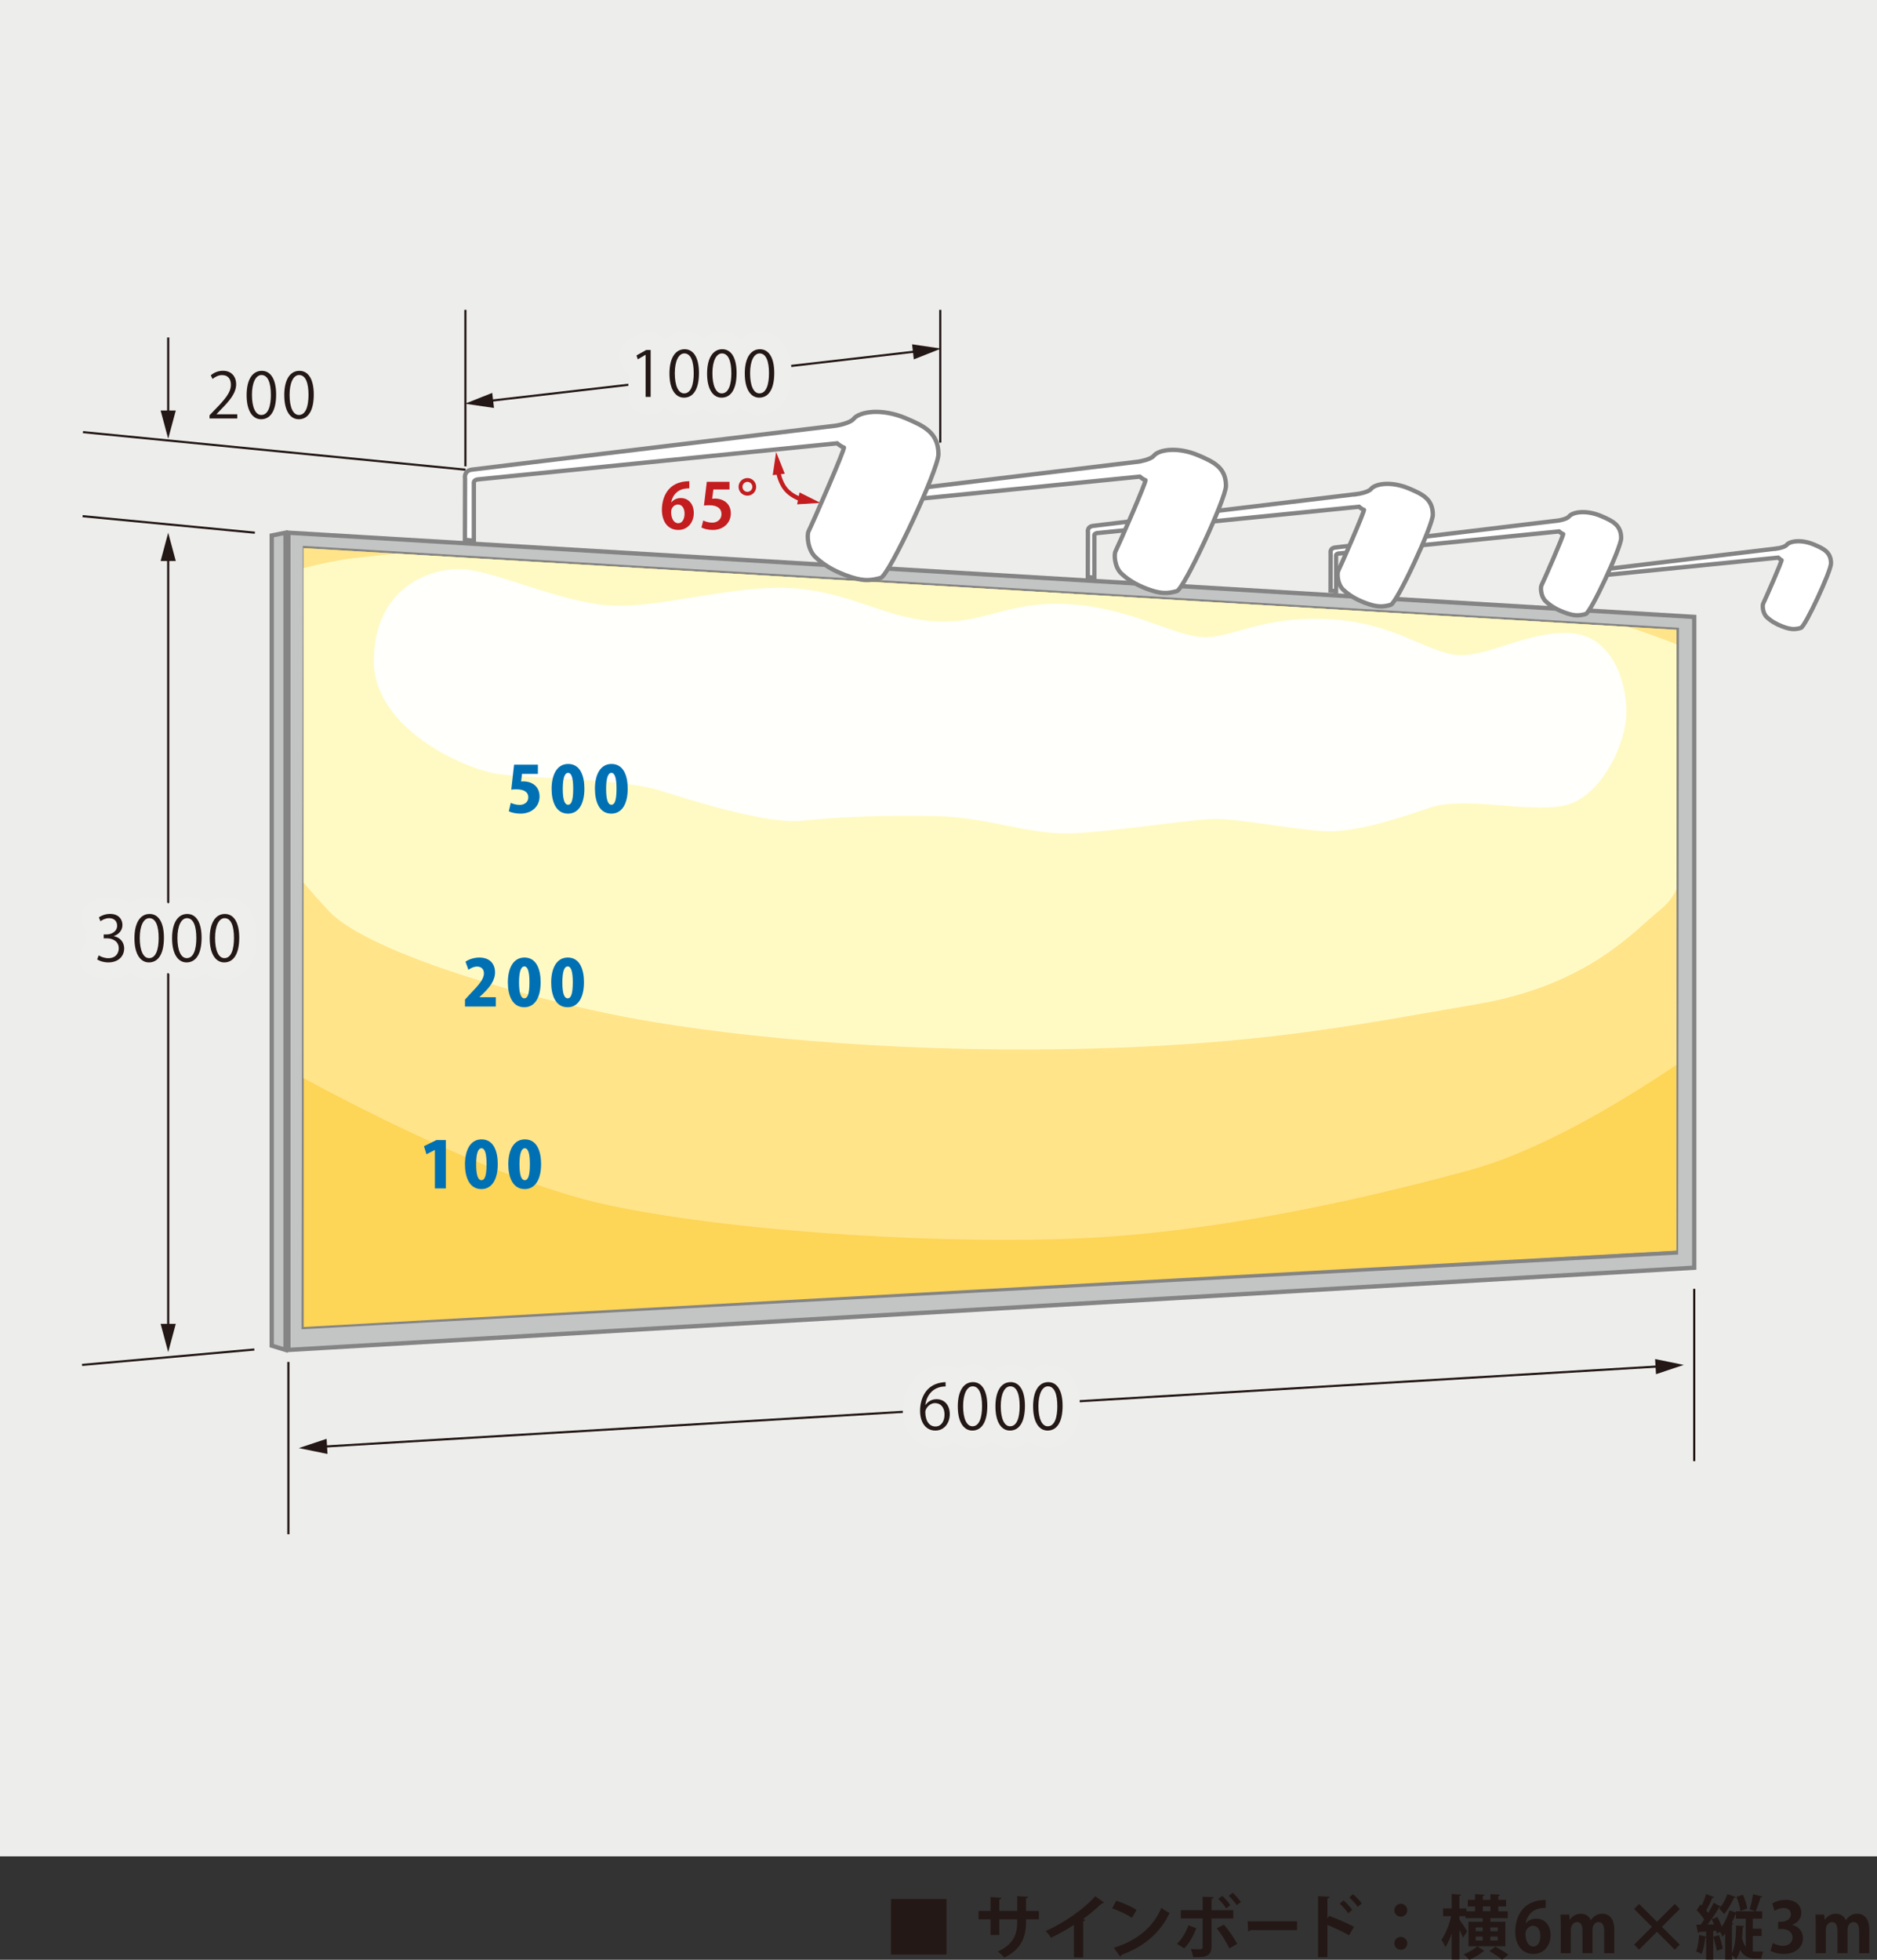 <?xml version="1.0" encoding="UTF-8"?>
<svg id="_レイヤー_2" data-name="レイヤー 2" xmlns="http://www.w3.org/2000/svg" width="217.272" height="226.805" xmlns:xlink="http://www.w3.org/1999/xlink" viewBox="0 0 217.272 226.805">
  <rect x="0" y="0" width="217.272" height="226.805" fill="#333333" stroke="none"/>
  <defs>
    <style>
      .cls-1 {
        clip-path: url(#clippath);
      }

      .cls-2, .cls-3, .cls-4, .cls-5, .cls-6 {
        fill: none;
      }

      .cls-2, .cls-7, .cls-8, .cls-9, .cls-10, .cls-11, .cls-12, .cls-13, .cls-14, .cls-15 {
        stroke-width: 0px;
      }

      .cls-16 {
        clip-path: url(#clippath-1);
      }

      .cls-17, .cls-18, .cls-4, .cls-5, .cls-6 {
        stroke-miterlimit: 10;
      }

      .cls-17, .cls-18, .cls-5 {
        stroke: #848484;
      }

      .cls-17, .cls-18, .cls-5, .cls-6 {
        stroke-width: .5px;
      }

      .cls-17, .cls-9 {
        fill: #fff;
      }

      .cls-18 {
        fill: #c3c4c4;
      }

      .cls-3 {
        stroke: #eeeeed;
        stroke-linecap: round;
        stroke-linejoin: round;
        stroke-width: 4px;
      }

      .cls-7 {
        fill: #231815;
      }

      .cls-8 {
        fill: #c31d1f;
      }

      .cls-10 {
        fill: #ffe48a;
      }

      .cls-11 {
        fill: #ededec;
      }

      .cls-12 {
        fill: #fffac4;
      }

      .cls-13 {
        fill: #fffffb;
      }

      .cls-14 {
        fill: #fdd557;
      }

      .cls-15 {
        fill: #0070b4;
      }

      .cls-4 {
        stroke: #231815;
        stroke-width: .25px;
      }

      .cls-6 {
        stroke: #c31d1f;
      }
    </style>
    <clipPath id="clippath">
      <polygon class="cls-2" points="194.003 144.951 35.152 153.575 35.302 63.438 194.101 72.891 194.003 144.951"/>
    </clipPath>
    <clipPath id="clippath-1">
      <polygon class="cls-2" points="194.058 144.729 35.152 153.575 35.152 63.438 194.058 72.887 194.058 144.729"/>
    </clipPath>
  </defs>
  <g id="_レイヤー_1-2" data-name="レイヤー 1">
    <g>
      <rect class="cls-11" y="0" width="217.272" height="214.839"/>
      <g>
        <g>
          <line class="cls-4" x1="29.5" y1="61.649" x2="9.562" y2="59.737"/>
          <line class="cls-4" x1="53.872" y1="54.358" x2="9.604" y2="50.011"/>
          <line class="cls-4" x1="29.44" y1="156.18" x2="9.5" y2="157.963"/>
          <g>
            <line class="cls-4" x1="19.47" y1="64.327" x2="19.47" y2="153.806"/>
            <polygon class="cls-7" points="18.593 64.926 19.47 61.649 20.348 64.926 18.593 64.926"/>
            <polygon class="cls-7" points="18.593 153.21 19.47 156.483 20.348 153.21 18.593 153.21"/>
          </g>
          <g>
            <line class="cls-4" x1="19.47" y1="39.055" x2="19.47" y2="48.107"/>
            <polygon class="cls-7" points="18.593 47.508 19.47 50.782 20.348 47.508 18.593 47.508"/>
          </g>
          <g>
            <g>
              <path class="cls-7" d="m13.19,108.354c.637.11,1.182.625,1.182,1.409,0,.862-.623,1.616-1.844,1.616-.542,0-1.036-.175-1.281-.348l.179-.465c.195.131.632.327,1.111.327.913,0,1.21-.639,1.21-1.138,0-.798-.675-1.162-1.386-1.162h-.356v-.449h.356c.521,0,1.197-.327,1.197-1.007,0-.474-.284-.878-.937-.878-.399,0-.774.195-.991.356l-.182-.442c.26-.204.767-.407,1.291-.407.991,0,1.434.632,1.434,1.283,0,.56-.356,1.059-.985,1.284v.021h.001Z"/>
              <path class="cls-7" d="m15.562,108.594c0-1.9.738-2.82,1.754-2.82,1.03,0,1.659.972,1.659,2.749,0,1.884-.659,2.857-1.739,2.857-.987,0-1.674-.973-1.674-2.785h0Zm2.804-.042c0-1.359-.325-2.292-1.085-2.292-.647,0-1.103.864-1.103,2.292s.399,2.334,1.079,2.334c.806,0,1.11-1.043,1.11-2.334h-.001Z"/>
              <path class="cls-7" d="m19.919,108.594c0-1.9.739-2.82,1.754-2.82,1.03,0,1.662.972,1.662,2.749,0,1.884-.661,2.857-1.742,2.857-.984,0-1.674-.973-1.674-2.785h0Zm2.807-.042c0-1.359-.328-2.292-1.087-2.292-.647,0-1.102.864-1.102,2.292s.398,2.334,1.081,2.334c.805,0,1.11-1.043,1.11-2.334h-.001Z"/>
              <path class="cls-7" d="m24.276,108.594c0-1.9.739-2.82,1.754-2.82,1.031,0,1.662.972,1.662,2.749,0,1.884-.66,2.857-1.739,2.857-.985,0-1.676-.973-1.676-2.785h0Zm2.807-.042c0-1.359-.325-2.292-1.087-2.292-.644,0-1.102.864-1.102,2.292s.399,2.334,1.081,2.334c.805,0,1.109-1.043,1.109-2.334Z"/>
            </g>
            <g>
              <path class="cls-3" d="m13.19,108.354c.637.11,1.182.625,1.182,1.409,0,.862-.623,1.616-1.844,1.616-.542,0-1.036-.175-1.281-.348l.179-.465c.195.131.632.327,1.111.327.913,0,1.21-.639,1.21-1.138,0-.798-.675-1.162-1.386-1.162h-.356v-.449h.356c.521,0,1.197-.327,1.197-1.007,0-.474-.284-.878-.937-.878-.399,0-.774.195-.991.356l-.182-.442c.26-.204.767-.407,1.291-.407.991,0,1.434.632,1.434,1.283,0,.56-.356,1.059-.985,1.284v.021h.001Z"/>
              <path class="cls-3" d="m15.562,108.594c0-1.9.738-2.82,1.754-2.82,1.03,0,1.659.972,1.659,2.749,0,1.884-.659,2.857-1.739,2.857-.987,0-1.674-.973-1.674-2.785h0Zm2.804-.042c0-1.359-.325-2.292-1.085-2.292-.647,0-1.103.864-1.103,2.292s.399,2.334,1.079,2.334c.806,0,1.11-1.043,1.11-2.334h-.001Z"/>
              <path class="cls-3" d="m19.919,108.594c0-1.9.739-2.82,1.754-2.82,1.03,0,1.662.972,1.662,2.749,0,1.884-.661,2.857-1.742,2.857-.984,0-1.674-.973-1.674-2.785h0Zm2.807-.042c0-1.359-.328-2.292-1.087-2.292-.647,0-1.102.864-1.102,2.292s.398,2.334,1.081,2.334c.805,0,1.11-1.043,1.11-2.334h-.001Z"/>
              <path class="cls-3" d="m24.276,108.594c0-1.9.739-2.82,1.754-2.82,1.031,0,1.662.972,1.662,2.749,0,1.884-.66,2.857-1.739,2.857-.985,0-1.676-.973-1.676-2.785h0Zm2.807-.042c0-1.359-.325-2.292-1.087-2.292-.644,0-1.102.864-1.102,2.292s.399,2.334,1.081,2.334c.805,0,1.109-1.043,1.109-2.334Z"/>
            </g>
            <g>
              <path class="cls-7" d="m13.19,108.354c.637.11,1.182.625,1.182,1.409,0,.862-.623,1.616-1.844,1.616-.542,0-1.036-.175-1.281-.348l.179-.465c.195.131.632.327,1.111.327.913,0,1.21-.639,1.21-1.138,0-.798-.675-1.162-1.386-1.162h-.356v-.449h.356c.521,0,1.197-.327,1.197-1.007,0-.474-.284-.878-.937-.878-.399,0-.774.195-.991.356l-.182-.442c.26-.204.767-.407,1.291-.407.991,0,1.434.632,1.434,1.283,0,.56-.356,1.059-.985,1.284v.021h.001Z"/>
              <path class="cls-7" d="m15.562,108.594c0-1.9.738-2.82,1.754-2.82,1.03,0,1.659.972,1.659,2.749,0,1.884-.659,2.857-1.739,2.857-.987,0-1.674-.973-1.674-2.785h0Zm2.804-.042c0-1.359-.325-2.292-1.085-2.292-.647,0-1.103.864-1.103,2.292s.399,2.334,1.079,2.334c.806,0,1.11-1.043,1.11-2.334h-.001Z"/>
              <path class="cls-7" d="m19.919,108.594c0-1.9.739-2.82,1.754-2.82,1.03,0,1.662.972,1.662,2.749,0,1.884-.661,2.857-1.742,2.857-.984,0-1.674-.973-1.674-2.785h0Zm2.807-.042c0-1.359-.328-2.292-1.087-2.292-.647,0-1.102.864-1.102,2.292s.398,2.334,1.081,2.334c.805,0,1.11-1.043,1.11-2.334h-.001Z"/>
              <path class="cls-7" d="m24.276,108.594c0-1.9.739-2.82,1.754-2.82,1.031,0,1.662.972,1.662,2.749,0,1.884-.66,2.857-1.739,2.857-.985,0-1.676-.973-1.676-2.785h0Zm2.807-.042c0-1.359-.325-2.292-1.087-2.292-.644,0-1.102.864-1.102,2.292s.399,2.334,1.081,2.334c.805,0,1.109-1.043,1.109-2.334Z"/>
            </g>
          </g>
          <g>
            <path class="cls-7" d="m27.466,48.432h-3.212v-.368l.529-.558c1.291-1.307,1.944-2.095,1.944-2.979,0-.582-.254-1.118-1.038-1.118-.434,0-.826.24-1.086.45l-.202-.42c.333-.299.826-.53,1.406-.53,1.093,0,1.53.799,1.53,1.544,0,1.023-.718,1.893-1.844,3.023l-.427.45v.016h2.401v.491h-.001Z"/>
            <path class="cls-7" d="m28.547,45.735c0-1.899.739-2.819,1.754-2.819,1.028,0,1.662.968,1.662,2.748,0,1.885-.661,2.855-1.742,2.855-.984,0-1.674-.969-1.674-2.782h0Zm2.807-.044c0-1.355-.328-2.291-1.087-2.291-.647,0-1.102.864-1.102,2.291s.399,2.335,1.081,2.335c.805,0,1.11-1.043,1.11-2.335h-.001Z"/>
            <path class="cls-7" d="m32.904,45.735c0-1.899.738-2.819,1.754-2.819,1.032,0,1.662.968,1.662,2.748,0,1.885-.661,2.855-1.739,2.855-.987,0-1.675-.969-1.675-2.782h-.001Zm2.807-.044c0-1.355-.325-2.291-1.089-2.291-.644,0-1.102.864-1.102,2.291s.399,2.335,1.081,2.335c.805,0,1.11-1.043,1.11-2.335h0Z"/>
          </g>
          <line class="cls-4" x1="33.381" y1="157.619" x2="33.381" y2="177.558"/>
          <line class="cls-4" x1="196.116" y1="149.161" x2="196.116" y2="169.098"/>
          <g>
            <line class="cls-4" x1="37.261" y1="167.428" x2="192.236" y2="158.124"/>
            <polygon class="cls-7" points="37.91 168.268 34.59 167.588 37.807 166.515 37.91 168.268"/>
            <polygon class="cls-7" points="191.691 159.036 194.908 157.963 191.585 157.284 191.691 159.036"/>
          </g>
          <g>
            <g>
              <path class="cls-7" d="m107.136,162.593c.248-.363.69-.664,1.269-.664.921,0,1.537.688,1.537,1.731,0,.994-.609,1.9-1.67,1.9s-1.767-.88-1.767-2.286c0-1.455.682-2.979,2.442-3.267.204-.031.386-.052.507-.052l.008.499c-1.509,0-2.227,1.095-2.349,2.14h.021Zm2.197,1.11c0-.833-.449-1.32-1.102-1.32-.637,0-1.123.624-1.123,1.031.008.994.427,1.674,1.182,1.674.631,0,1.043-.566,1.043-1.384Z"/>
              <path class="cls-7" d="m110.869,162.775c0-1.901.742-2.821,1.757-2.821,1.028,0,1.659.973,1.659,2.749,0,1.883-.659,2.857-1.739,2.857-.987,0-1.676-.975-1.676-2.784h0Zm2.808-.043c0-1.359-.327-2.292-1.089-2.292-.644,0-1.102.864-1.102,2.292s.399,2.332,1.082,2.332c.805,0,1.11-1.043,1.11-2.332h-.001Z"/>
              <path class="cls-7" d="m115.226,162.775c0-1.901.74-2.821,1.755-2.821,1.03,0,1.66.973,1.66,2.749,0,1.883-.659,2.857-1.739,2.857-.986,0-1.675-.975-1.675-2.784h-.001Zm2.805-.043c0-1.359-.325-2.292-1.086-2.292-.647,0-1.101.864-1.101,2.292s.399,2.332,1.078,2.332c.805,0,1.11-1.043,1.11-2.332h-.001Z"/>
              <path class="cls-7" d="m119.585,162.775c0-1.901.738-2.821,1.753-2.821,1.03,0,1.662.973,1.662,2.749,0,1.883-.661,2.857-1.742,2.857-.984,0-1.672-.975-1.672-2.784h0Zm2.805-.043c0-1.359-.328-2.292-1.087-2.292-.647,0-1.102.864-1.102,2.292s.399,2.332,1.081,2.332c.805,0,1.11-1.043,1.11-2.332h-.001Z"/>
            </g>
            <g>
              <path class="cls-3" d="m107.136,162.593c.248-.363.69-.664,1.269-.664.921,0,1.537.688,1.537,1.731,0,.994-.609,1.9-1.67,1.9s-1.767-.88-1.767-2.286c0-1.455.682-2.979,2.442-3.267.204-.031.386-.052.507-.052l.008.499c-1.509,0-2.227,1.095-2.349,2.14h.021Zm2.197,1.11c0-.833-.449-1.32-1.102-1.32-.637,0-1.123.624-1.123,1.031.008.994.427,1.674,1.182,1.674.631,0,1.043-.566,1.043-1.384Z"/>
              <path class="cls-3" d="m110.869,162.775c0-1.901.742-2.821,1.757-2.821,1.028,0,1.659.973,1.659,2.749,0,1.883-.659,2.857-1.739,2.857-.987,0-1.676-.975-1.676-2.784h0Zm2.808-.043c0-1.359-.327-2.292-1.089-2.292-.644,0-1.102.864-1.102,2.292s.399,2.332,1.082,2.332c.805,0,1.11-1.043,1.11-2.332h-.001Z"/>
              <path class="cls-3" d="m115.226,162.775c0-1.901.74-2.821,1.755-2.821,1.03,0,1.66.973,1.66,2.749,0,1.883-.659,2.857-1.739,2.857-.986,0-1.675-.975-1.675-2.784h-.001Zm2.805-.043c0-1.359-.325-2.292-1.086-2.292-.647,0-1.101.864-1.101,2.292s.399,2.332,1.078,2.332c.805,0,1.11-1.043,1.11-2.332h-.001Z"/>
              <path class="cls-3" d="m119.585,162.775c0-1.901.738-2.821,1.753-2.821,1.03,0,1.662.973,1.662,2.749,0,1.883-.661,2.857-1.742,2.857-.984,0-1.672-.975-1.672-2.784h0Zm2.805-.043c0-1.359-.328-2.292-1.087-2.292-.647,0-1.102.864-1.102,2.292s.399,2.332,1.081,2.332c.805,0,1.11-1.043,1.11-2.332h-.001Z"/>
            </g>
            <g>
              <path class="cls-7" d="m107.136,162.593c.248-.363.69-.664,1.269-.664.921,0,1.537.688,1.537,1.731,0,.994-.609,1.9-1.67,1.9s-1.767-.88-1.767-2.286c0-1.455.682-2.979,2.442-3.267.204-.031.386-.052.507-.052l.008.499c-1.509,0-2.227,1.095-2.349,2.14h.021Zm2.197,1.11c0-.833-.449-1.32-1.102-1.32-.637,0-1.123.624-1.123,1.031.008.994.427,1.674,1.182,1.674.631,0,1.043-.566,1.043-1.384Z"/>
              <path class="cls-7" d="m110.869,162.775c0-1.901.742-2.821,1.757-2.821,1.028,0,1.659.973,1.659,2.749,0,1.883-.659,2.857-1.739,2.857-.987,0-1.676-.975-1.676-2.784h0Zm2.808-.043c0-1.359-.327-2.292-1.089-2.292-.644,0-1.102.864-1.102,2.292s.399,2.332,1.082,2.332c.805,0,1.11-1.043,1.11-2.332h-.001Z"/>
              <path class="cls-7" d="m115.226,162.775c0-1.901.74-2.821,1.755-2.821,1.03,0,1.66.973,1.66,2.749,0,1.883-.659,2.857-1.739,2.857-.986,0-1.675-.975-1.675-2.784h-.001Zm2.805-.043c0-1.359-.325-2.292-1.086-2.292-.647,0-1.101.864-1.101,2.292s.399,2.332,1.078,2.332c.805,0,1.11-1.043,1.11-2.332h-.001Z"/>
              <path class="cls-7" d="m119.585,162.775c0-1.901.738-2.821,1.753-2.821,1.03,0,1.662.973,1.662,2.749,0,1.883-.661,2.857-1.742,2.857-.984,0-1.672-.975-1.672-2.784h0Zm2.805-.043c0-1.359-.328-2.292-1.087-2.292-.647,0-1.102.864-1.102,2.292s.399,2.332,1.081,2.332c.805,0,1.11-1.043,1.11-2.332h-.001Z"/>
            </g>
          </g>
          <g>
            <path class="cls-6" d="m90.033,54.441c.163.821.465,1.705,1.015,2.296.503.541,1.172.882,1.813,1.097"/>
            <polygon class="cls-8" points="89.446 54.988 89.839 52.306 90.842 54.826 89.446 54.988"/>
            <polygon class="cls-8" points="92.269 58.365 94.975 58.2 92.549 56.99 92.269 58.365"/>
          </g>
          <g>
            <path class="cls-8" d="m77.72,58.126c.241-.292.616-.487,1.087-.487.848,0,1.502.645,1.502,1.742,0,1.036-.675,1.95-1.785,1.95-1.239,0-1.907-.994-1.907-2.335,0-1.253.566-3.306,3.176-3.306v.826c-.139,0-.291.013-.471.035-1.008.139-1.486.849-1.624,1.576h.021Zm1.522,1.304c0-.574-.273-1.043-.774-1.043-.321,0-.783.273-.783.892.015.71.304,1.275.833,1.275.473,0,.724-.507.724-1.123Z"/>
            <path class="cls-8" d="m84.443,55.76v.885h-1.865l-.143,1.074c.1-.013.189-.021.304-.021.956,0,1.856.536,1.856,1.718,0,1.051-.805,1.915-2.094,1.915-.545,0-1.038-.138-1.306-.283l.21-.813c.218.116.617.253,1.036.253.56,0,1.074-.356,1.074-.984,0-.66-.486-1.03-1.414-1.03-.248,0-.436.013-.616.035l.332-2.75h2.626Z"/>
            <path class="cls-8" d="m87.532,56.34c0,.568-.458,1.023-1.015,1.023-.566,0-1.024-.455-1.024-1.023,0-.557.458-1.015,1.024-1.015.572,0,1.015.473,1.015,1.015Zm-1.588,0c0,.319.253.581.573.581.312,0,.572-.261.572-.581,0-.311-.26-.573-.572-.573-.336,0-.573.277-.573.573Z"/>
          </g>
          <line class="cls-4" x1="53.872" y1="53.971" x2="53.872" y2="35.863"/>
          <line class="cls-4" x1="108.839" y1="51.225" x2="108.839" y2="35.863"/>
          <g>
            <line class="cls-4" x1="56.485" y1="46.412" x2="106.272" y2="40.649"/>
            <polygon class="cls-7" points="57.181 47.214 53.827 46.72 56.979 45.47 57.181 47.214"/>
            <polygon class="cls-7" points="105.778 41.59 108.931 40.341 105.577 39.847 105.778 41.59"/>
          </g>
          <g>
            <g>
              <path class="cls-7" d="m74.732,45.934v-4.866h-.017l-.89.516-.146-.447,1.123-.633h.514v5.431h-.584,0Z"/>
              <path class="cls-7" d="m77.493,43.237c0-1.9.739-2.82,1.754-2.82,1.032,0,1.662.971,1.662,2.749,0,1.885-.66,2.855-1.739,2.855-.987,0-1.676-.969-1.676-2.782h0Zm2.807-.046c0-1.354-.325-2.29-1.087-2.29-.644,0-1.102.862-1.102,2.29s.399,2.335,1.082,2.335c.805,0,1.109-1.043,1.109-2.335h-.001Z"/>
              <path class="cls-7" d="m81.85,43.237c0-1.9.742-2.82,1.755-2.82,1.028,0,1.659.971,1.659,2.749,0,1.885-.659,2.855-1.739,2.855-.987,0-1.676-.969-1.676-2.782h.001Zm2.807-.046c0-1.354-.327-2.29-1.089-2.29-.644,0-1.102.862-1.102,2.29s.399,2.335,1.082,2.335c.805,0,1.11-1.043,1.11-2.335h-.001Z"/>
              <path class="cls-7" d="m86.21,43.237c0-1.9.738-2.82,1.753-2.82,1.03,0,1.66.971,1.66,2.749,0,1.885-.659,2.855-1.739,2.855-.987,0-1.672-.969-1.672-2.782h-.001Zm2.804-.046c0-1.354-.325-2.29-1.086-2.29-.647,0-1.102.862-1.102,2.29s.399,2.335,1.078,2.335c.805,0,1.11-1.043,1.11-2.335Z"/>
            </g>
            <g>
              <path class="cls-3" d="m74.732,45.934v-4.866h-.017l-.89.516-.146-.447,1.123-.633h.514v5.431h-.584,0Z"/>
              <path class="cls-3" d="m77.493,43.237c0-1.9.739-2.82,1.754-2.82,1.032,0,1.662.971,1.662,2.749,0,1.885-.66,2.855-1.739,2.855-.987,0-1.676-.969-1.676-2.782h0Zm2.807-.046c0-1.354-.325-2.29-1.087-2.29-.644,0-1.102.862-1.102,2.29s.399,2.335,1.082,2.335c.805,0,1.109-1.043,1.109-2.335h-.001Z"/>
              <path class="cls-3" d="m81.85,43.237c0-1.9.742-2.82,1.755-2.82,1.028,0,1.659.971,1.659,2.749,0,1.885-.659,2.855-1.739,2.855-.987,0-1.676-.969-1.676-2.782h.001Zm2.807-.046c0-1.354-.327-2.29-1.089-2.29-.644,0-1.102.862-1.102,2.29s.399,2.335,1.082,2.335c.805,0,1.11-1.043,1.11-2.335h-.001Z"/>
              <path class="cls-3" d="m86.21,43.237c0-1.9.738-2.82,1.753-2.82,1.03,0,1.66.971,1.66,2.749,0,1.885-.659,2.855-1.739,2.855-.987,0-1.672-.969-1.672-2.782h-.001Zm2.804-.046c0-1.354-.325-2.29-1.086-2.29-.647,0-1.102.862-1.102,2.29s.399,2.335,1.078,2.335c.805,0,1.11-1.043,1.11-2.335Z"/>
            </g>
            <g>
              <path class="cls-7" d="m74.732,45.934v-4.866h-.017l-.89.516-.146-.447,1.123-.633h.514v5.431h-.584,0Z"/>
              <path class="cls-7" d="m77.493,43.237c0-1.9.739-2.82,1.754-2.82,1.032,0,1.662.971,1.662,2.749,0,1.885-.66,2.855-1.739,2.855-.987,0-1.676-.969-1.676-2.782h0Zm2.807-.046c0-1.354-.325-2.29-1.087-2.29-.644,0-1.102.862-1.102,2.29s.399,2.335,1.082,2.335c.805,0,1.109-1.043,1.109-2.335h-.001Z"/>
              <path class="cls-7" d="m81.85,43.237c0-1.9.742-2.82,1.755-2.82,1.028,0,1.659.971,1.659,2.749,0,1.885-.659,2.855-1.739,2.855-.987,0-1.676-.969-1.676-2.782h.001Zm2.807-.046c0-1.354-.327-2.29-1.089-2.29-.644,0-1.102.862-1.102,2.29s.399,2.335,1.082,2.335c.805,0,1.11-1.043,1.11-2.335h-.001Z"/>
              <path class="cls-7" d="m86.21,43.237c0-1.9.738-2.82,1.753-2.82,1.03,0,1.66.971,1.66,2.749,0,1.885-.659,2.855-1.739,2.855-.987,0-1.672-.969-1.672-2.782h-.001Zm2.804-.046c0-1.354-.325-2.29-1.086-2.29-.647,0-1.102.862-1.102,2.29s.399,2.335,1.078,2.335c.805,0,1.11-1.043,1.11-2.335Z"/>
            </g>
          </g>
          <g>
            <g>
              <polygon class="cls-18" points="196.116 146.712 33.381 156.229 33.381 61.649 196.116 71.396 196.116 146.712"/>
              <polygon class="cls-18" points="31.453 155.736 33.055 156.226 33.055 61.649 31.453 61.973 31.453 155.736"/>
              <g>
                <polygon class="cls-9" points="194.003 144.951 35.152 153.575 35.302 63.438 194.101 72.891 194.003 144.951"/>
                <g class="cls-1">
                  <polygon class="cls-17" points="194.003 145.021 35.152 153.575 35.302 63.438 194.101 72.891 194.003 145.021"/>
                </g>
                <polygon class="cls-5" points="194.003 144.951 35.152 153.575 35.302 63.438 194.101 72.891 194.003 144.951"/>
              </g>
            </g>
            <g class="cls-16">
              <g>
                <polygon class="cls-14" points="196.014 147.139 30.42 157.027 30.42 60.167 196.014 70.642 196.014 147.139"/>
                <path class="cls-10" d="m125.526,143.288c-15.031.722-39.444-.513-54.997-3.788-16.23-3.417-40.109-17.35-40.109-17.35V54.583l169.054,12.834v51.968s-16.248,12.452-29.271,16.015c-13.569,3.712-29.775,7.17-44.678,7.888h.001Z"/>
                <path class="cls-12" d="m122.944,121.425c-20.279.336-40.152-1.569-52.213-4.056-12.462-2.568-28.582-7.51-32.719-11.985-4.183-4.519-5.071-6.119-5.071-6.119,0,0-.222-32.99,0-32.978.224.013,4.632-1.319,8.122-1.71,3.46-.384,8.379-.872,8.379-.872,0,0,135.952,8.508,136.527,8.223.574-.285,8.788,2.894,8.788,2.894v24.289s.418,3.791-2.525,6.134c-2.974,2.365-8.282,8.764-21.275,10.97-13.536,2.306-25.254,4.838-48.014,5.213v-.003Z"/>
                <path class="cls-13" d="m123.119,96.452c-4.785-.094-9.039-1.883-14.792-2.008-5.846-.129-11.521.111-15.513.538-4.041.43-12.755-2.359-16.694-3.574-3.983-1.235-14.335-1.318-18.266-1.804-3.971-.497-14.764-5.304-14.585-13.334.177-8.03,6.098-10.432,9.945-10.405,3.808.027,11.649,3.91,17.519,4.223,5.783.309,14.002-2.414,20.901-2.016,6.774.392,10.848,3.532,16.696,3.846,5.754.307,8.24-2.407,15.426-1.991,7.039.407,12.1,3.639,15.433,3.817,3.299.177,6.894-2.529,14.762-2.075,7.684.443,11.385,3.966,14.892,4.151,3.469.183,8.087-2.824,12.932-2.544,4.769.274,6.489,5.479,6.489,9.145s-3.014,9.957-7.22,10.807c-4.262.862-11.595-1.127-15.555.249-4.008,1.394-8.695,2.835-11.936,2.723-3.274-.11-9.959-1.443-12.917-1.422-2.986.019-13.462,1.75-17.515,1.672h-.001Z"/>
              </g>
            </g>
            <path class="cls-17" d="m205.782,63.466s.815-.133,1.039-.408c.344-.427,1.668-.672,3.183-.024,1.077.463,1.944.864,1.944,2.162,0,.911-2.99,7.339-3.491,7.474-.671.185-1.133.213-2.133-.166-.758-.289-1.327-.635-1.809-1.086-.482-.455-.528-1.348-.415-1.568.198-.386,2.252-5.072,2.13-5.072s-.406-.241-.406-.241l-21.762,2.187s-.133.036-.167.092c-.048.072-.029.171-.029.171v3.434l-.542-.054.008-3.694s-.102-.474.41-.548c.513-.072,22.042-2.661,22.042-2.661h-.001Z"/>
            <path class="cls-17" d="m180.411,60.242s.959-.153,1.221-.478c.404-.503,1.96-.789,3.738-.027,1.264.544,2.287,1.015,2.287,2.54,0,1.07-3.514,8.623-4.104,8.785-.786.213-1.331.248-2.507-.2-.892-.337-1.56-.743-2.126-1.275-.566-.536-.619-1.585-.487-1.842.233-.454,2.647-5.958,2.504-5.958-.145,0-.478-.284-.478-.284l-25.573,2.568s-.155.044-.197.108c-.056.086-.034.204-.034.204v4.036l-.637-.064.009-4.341s-.119-.558.481-.641c.604-.086,25.901-3.131,25.901-3.131h.001Z"/>
            <path class="cls-17" d="m157.255,57.154s1.139-.185,1.45-.569c.479-.599,2.327-.936,4.439-.032,1.502.643,2.714,1.204,2.714,3.015,0,1.271-4.172,10.24-4.873,10.431-.933.254-1.579.296-2.975-.233-1.058-.404-1.85-.886-2.524-1.517-.673-.636-.736-1.881-.578-2.188.277-.538,3.143-7.074,2.971-7.074-.17,0-.566-.339-.566-.339l-30.363,3.05s-.183.052-.234.13c-.066.1-.039.241-.039.241v4.792l-.755-.076.011-5.158s-.141-.659.573-.761c.715-.1,30.751-3.713,30.751-3.713h-.001Z"/>
            <path class="cls-17" d="m131.864,53.413s1.33-.217,1.692-.667c.561-.696,2.719-1.093,5.185-.037,1.754.753,3.169,1.409,3.169,3.523,0,1.485-4.87,11.96-5.689,12.182-1.09.297-1.845.344-3.475-.274-1.236-.47-2.162-1.032-2.948-1.77-.786-.743-.86-2.196-.676-2.553.323-.629,3.67-8.263,3.471-8.263-.198,0-.663-.392-.663-.392l-35.456,3.559s-.216.063-.273.151c-.078.121-.048.283-.048.283v5.597l-.882-.09.013-6.019s-.165-.773.668-.89c.836-.118,35.91-4.336,35.91-4.336l.003-.003Z"/>
            <path class="cls-17" d="m96.821,49.254s1.563-.253,1.991-.782c.659-.821,3.195-1.287,6.092-.044,2.061.884,3.725,1.655,3.725,4.139,0,1.747-5.724,14.057-6.687,14.318-1.281.348-2.168.403-4.081-.324-1.453-.549-2.541-1.21-3.467-2.081-.923-.87-1.01-2.58-.794-3.001.38-.738,4.313-9.71,4.08-9.71-.232,0-.779-.463-.779-.463l-41.672,4.186s-.253.072-.321.178c-.091.139-.056.331-.056.331v6.577l-1.036-.104.016-7.075s-.194-.909.786-1.046c.981-.139,42.205-5.097,42.205-5.097h-.001Z"/>
          </g>
        </g>
        <g>
          <path class="cls-15" d="m62.264,88.494v1.066h-1.838l-.103.882c.087-.008.169-.015.257-.015.868,0,1.876.477,1.876,1.759,0,1.059-.817,1.978-2.213,1.978-.558,0-1.074-.133-1.346-.272l.228-.977c.236.11.617.236,1.03.236.522,0,1-.308,1-.868,0-.625-.501-.933-1.391-.933-.228,0-.404.008-.581.036l.324-2.89h2.758v-.003Z"/>
          <path class="cls-15" d="m63.85,91.303c0-1.575.581-2.89,1.92-2.89,1.442,0,1.876,1.464,1.876,2.853,0,1.824-.706,2.898-1.897,2.898-1.427,0-1.899-1.457-1.899-2.861Zm2.501-.015c0-1.2-.183-1.846-.588-1.846-.383,0-.619.574-.619,1.846s.213,1.846.619,1.846c.308,0,.588-.323.588-1.846Z"/>
          <path class="cls-15" d="m68.865,91.303c0-1.575.581-2.89,1.92-2.89,1.442,0,1.876,1.464,1.876,2.853,0,1.824-.706,2.898-1.897,2.898-1.426,0-1.897-1.457-1.897-2.861h-.001Zm2.501-.015c0-1.2-.183-1.846-.588-1.846-.383,0-.617.574-.617,1.846s.213,1.846.617,1.846c.309,0,.588-.323.588-1.846Z"/>
        </g>
        <g>
          <path class="cls-15" d="m57.391,116.487h-3.567v-.809l.647-.699c.964-1.008,1.544-1.662,1.544-2.339,0-.426-.257-.779-.794-.779-.375,0-.743.191-1,.375l-.337-.941c.345-.249.956-.478,1.596-.478,1.257,0,1.824.773,1.824,1.706,0,.977-.647,1.743-1.331,2.421l-.471.449v.015h1.891v1.082h0Z"/>
          <path class="cls-15" d="m58.786,113.707c0-1.575.581-2.891,1.92-2.891,1.442,0,1.876,1.464,1.876,2.855,0,1.822-.706,2.898-1.897,2.898-1.427,0-1.897-1.457-1.897-2.861h-.001Zm2.501-.016c0-1.197-.183-1.846-.588-1.846-.383,0-.617.576-.617,1.846s.213,1.846.617,1.846c.308,0,.588-.323.588-1.846Z"/>
          <path class="cls-15" d="m63.802,113.707c0-1.575.581-2.891,1.92-2.891,1.442,0,1.876,1.464,1.876,2.855,0,1.822-.706,2.898-1.899,2.898-1.426,0-1.897-1.457-1.897-2.861Zm2.501-.016c0-1.197-.183-1.846-.589-1.846-.383,0-.617.576-.617,1.846s.213,1.846.617,1.846c.309,0,.589-.323.589-1.846Z"/>
        </g>
        <g>
          <path class="cls-15" d="m50.344,137.532v-4.443h-.015l-.964.493-.287-.935,1.434-.706h1.095v5.592h-1.265.001Z"/>
          <path class="cls-15" d="m53.822,134.752c0-1.575.581-2.892,1.92-2.892,1.442,0,1.876,1.465,1.876,2.855,0,1.824-.706,2.899-1.897,2.899-1.427,0-1.899-1.457-1.899-2.861Zm2.501-.016c0-1.2-.183-1.846-.589-1.846-.383,0-.617.574-.617,1.846s.213,1.846.617,1.846c.308,0,.589-.324.589-1.846Z"/>
          <path class="cls-15" d="m58.837,134.752c0-1.575.581-2.892,1.92-2.892,1.442,0,1.876,1.465,1.876,2.855,0,1.824-.706,2.899-1.897,2.899-1.426,0-1.897-1.457-1.897-2.861h-.001Zm2.501-.016c0-1.2-.183-1.846-.589-1.846-.383,0-.617.574-.617,1.846s.213,1.846.617,1.846c.309,0,.589-.324.589-1.846Z"/>
        </g>
      </g>
      <g>
        <path class="cls-7" d="m103.137,219.776h6.424v6.428h-6.424v-6.428Z"/>
        <path class="cls-7" d="m120.253,222.121h-1.485v.355c0,1.679-.562,3.143-2.523,4.073-.186-.209-.489-.514-.74-.698,1.841-.829,2.24-2.049,2.24-3.368v-.362h-2.07v1.816h-1.012v-1.816h-1.391v-.963h1.391v-1.608l1.253.08c-.008.082-.088.177-.241.201v1.326h2.07v-1.713l1.263.074c-.008.088-.088.161-.241.186v1.454h1.485v.963h.001Z"/>
        <path class="cls-7" d="m127.789,220.193c-.05.066-.129.096-.258.088-.625.609-1.405,1.26-2.168,1.822.088.025.175.066.256.088-.024.074-.096.137-.233.151v4.195h-1.066v-3.776c-.716.482-1.783,1.078-2.667,1.502-.131-.225-.403-.595-.612-.779,2.097-.932,4.508-2.603,5.737-4.033l1.012.739h-.001Z"/>
        <path class="cls-7" d="m129.209,219.976c.805.249,1.769.675,2.354,1.06l-.529.917c-.578-.386-1.528-.827-2.299-1.101l.474-.876h0Zm-.272,5.439c2.707-.836,4.57-2.411,5.499-4.619.299.241.643.432.941.595-.996,2.193-2.914,3.904-5.573,4.843-.016.088-.066.178-.139.209l-.73-1.028h.001Z"/>
        <path class="cls-7" d="m138.485,223.159c-.371.923-.829,1.742-1.407,2.32l-.842-.514c.544-.524,1.004-1.237,1.334-2.153l.916.347h0Zm1.755-1.141v3.286c0,.522-.191.852-.528,1.02-.337.186-.778.186-1.592.177-.047-.257-.159-.649-.272-.932.353.017.916.025,1.078.025.217,0,.287-.096.287-.273v-3.302h-2.528v-.956h2.528v-1.551l1.261.056c-.008.095-.08.169-.236.193v1.303h2.521v.956h-2.521v-.003Zm1.43.723c.57.651,1.189,1.559,1.548,2.217l-.914.53c-.304-.675-.987-1.759-1.46-2.328l.826-.418h0Zm-.19-3.334c.329.281.728.771.937,1.086l-.479.362c-.193-.307-.635-.844-.925-1.101l.469-.345h-.001Zm1.209-.362c.337.305.739.762.948,1.077l-.474.363c-.199-.307-.649-.811-.931-1.086l.457-.353h0Z"/>
        <path class="cls-7" d="m144.431,222.362h5.705v1.012h-5.418c-.042.08-.137.138-.233.153l-.055-1.165h0Z"/>
        <path class="cls-7" d="m156.168,223.977c-.667-.386-1.721-.884-2.516-1.205v3.737h-1.078v-7.063l1.318.066c-.008.096-.071.177-.241.201v2.288l.201-.272c.884.313,2.09.844,2.884,1.26l-.57.988h.003Zm-.643-4.041c.307.256.749.73,1.004,1.091l-.466.394c-.209-.305-.667-.836-.98-1.109l.442-.376Zm1.101-.716c.337.291.779.732,1.004,1.07l-.466.386c-.201-.297-.659-.811-.98-1.085l.442-.371Z"/>
        <path class="cls-7" d="m162.899,221.077c0,.411-.337.739-.749.739s-.749-.328-.749-.739c0-.418.337-.748.749-.748.426,0,.749.347.749.748Zm0,3.823c0,.418-.337.748-.749.748s-.749-.329-.749-.748c0-.41.337-.738.749-.738.426,0,.749.345.749.738Z"/>
        <path class="cls-7" d="m174.25,222.404v2.835h-4.269v-2.835h1.647v-.418h-1.984v-.225h-.714v.386c.217.281.787,1.157.908,1.359l-.489.747c-.088-.234-.252-.588-.418-.924v3.447h-.892v-3.005c-.209.62-.466,1.182-.74,1.575-.088-.256-.296-.635-.442-.86.475-.643.908-1.759,1.125-2.723h-.939v-.892h.996v-1.671l1.101.066c-.008.071-.066.121-.209.143v1.462h.811v.321h1.004v-.562h-.842v-.763h.842v-.659l1.101.066c-.008.072-.066.121-.201.143v.45h.876v-.659l1.109.066c-.008.08-.066.121-.201.143v.45h.908v.763h-.908v.562h1.101v.795h-2.016v.418h1.737-.001Zm-2.42,3.381c-.024.025-.082.04-.137.048-.345.321-1.062.739-1.616.972-.151-.183-.434-.458-.644-.625.554-.217,1.229-.62,1.577-.941l.818.546h.001Zm-1.012-2.722v.442h.81v-.442h-.81Zm0,1.518h.81v-.459h-.81v.459Zm.826-3.953v.562h.876v-.562h-.876Zm2.225,6.169c-.305-.272-.973-.706-1.462-.996l.691-.513c.475.256,1.158.659,1.504.931l-.732.578h0Zm-.497-3.293v-.442h-.861v.442h.861Zm0,1.077v-.459h-.861v.459h.861Z"/>
        <path class="cls-7" d="m176.62,222.581c.264-.321.683-.537,1.205-.537.939,0,1.663.714,1.663,1.928,0,1.147-.747,2.16-1.976,2.16-1.372,0-2.113-1.099-2.113-2.587,0-1.389.628-3.663,3.52-3.663v.916c-.154,0-.321.016-.524.04-1.117.151-1.648.939-1.8,1.743h.024Zm1.687,1.446c0-.635-.305-1.157-.861-1.157-.353,0-.866.305-.866.988.016.787.337,1.414.924,1.414.524,0,.803-.562.803-1.245h0Z"/>
        <path class="cls-7" d="m186.86,226.042h-1.166v-2.531c0-.643-.175-1.07-.651-1.07-.329,0-.698.257-.698.884v2.715h-1.164v-2.643c0-.53-.17-.957-.635-.957-.329,0-.714.307-.714.908v2.693h-1.165v-3.125c0-.522-.016-.948-.031-1.342h1.011l.055.595h.027c.209-.321.601-.692,1.268-.692.546,0,.965.289,1.141.747h.016c.371-.545.829-.747,1.326-.747.779,0,1.383.554,1.383,1.848v2.715l-.004.003Z"/>
        <path class="cls-7" d="m194.442,225.055l-.58.578-2.063-2.066-2.066,2.066-.578-.578,2.065-2.066-2.065-2.065.578-.578,2.066,2.065,2.063-2.065.58.578-2.066,2.065,2.066,2.066Z"/>
        <path class="cls-7" d="m202.892,224.051v1.774c.17.032.276.032,1.214.032-.104.193-.209.593-.233.818h-.667c-.731,0-1.343-.225-1.785-1.02-.104.411-.264.795-.474,1.117-.096-.161-.291-.362-.466-.498v.506h-.779v-3.013c-.096.129-.201.257-.307.37-.058-.13-.178-.363-.291-.554l-.376.169c-.016-.088-.039-.194-.066-.307l-.353.032v3.302h-.81v-2.555c-.024.008-.066.016-.104.016-.074.651-.217,1.422-.426,1.905-.159-.112-.45-.234-.633-.313.183-.441.296-1.204.353-1.887l.811.183v-.593c-.307.024-.586.04-.811.048-.016.072-.082.112-.139.121l-.191-.964h.505c.139-.186.275-.386.411-.595-.225-.353-.562-.762-.869-1.077l.434-.675.143.145c.201-.434.395-.931.508-1.334l.931.355c-.031.056-.104.087-.217.08-.166.434-.449,1.012-.698,1.446.088.104.17.209.233.305.241-.411.457-.819.619-1.174l.85.434c.283-.402.562-.947.757-1.446l.957.345c-.042.066-.112.088-.201.08-.291.644-.732,1.39-1.141,1.888-.131-.161-.411-.473-.57-.619.047-.056.102-.122.151-.193-.039.016-.088.031-.151.024-.34.586-.861,1.366-1.351,2l.747-.016c-.082-.209-.175-.411-.272-.596l.648-.256c.201.337.387.755.516,1.117.362-.514.691-1.205.9-1.888l.74.249v-.143h3.046v.853h-1.094v1.164h1.022v.837h-1.022.001Zm-4.17,1.71c-.058-.434-.241-1.109-.403-1.615l.659-.193c.186.505.371,1.156.442,1.583l-.698.225h0Zm1.759.299c.4-.821.458-2.066.481-3.222l.949.072c-.011.072-.074.112-.186.129-.016.418-.031.852-.074,1.293.104.434.258.748.426.98v-3.26h-1.139v-.562h-.024c-.131.345-.283.706-.461,1.043l.209.056c-.016.064-.071.121-.183.13v3.342h.003Zm1.268-6.781c.24.506.442,1.156.499,1.597l-.797.283c-.039-.442-.225-1.126-.45-1.632l.749-.249h-.001Zm.771,1.687c.159-.481.329-1.213.403-1.745l1.077.274c-.023.064-.096.096-.217.104-.129.481-.37,1.172-.562,1.597l-.699-.233h-.001Z"/>
        <path class="cls-7" d="m207.465,222.772c.675.153,1.237.7,1.237,1.528,0,1.012-.811,1.83-2.223,1.83-.643,0-1.221-.167-1.528-.368l.264-.9c.225.143.716.329,1.182.329.73,0,1.093-.45,1.093-.949,0-.683-.596-1.004-1.248-1.004h-.408v-.834h.384c.474,0,1.085-.265,1.085-.853,0-.424-.283-.739-.845-.739-.416,0-.826.185-1.059.329l-.249-.852c.311-.209.931-.418,1.583-.418,1.164,0,1.775.683,1.775,1.486,0,.627-.379,1.149-1.046,1.398v.016h.003Z"/>
        <path class="cls-7" d="m216.375,226.042h-1.164v-2.531c0-.643-.178-1.07-.651-1.07-.329,0-.699.257-.699.884v2.715h-1.166v-2.643c0-.53-.167-.957-.633-.957-.329,0-.716.307-.716.908v2.693h-1.164v-3.125c0-.522-.016-.948-.034-1.342h1.012l.058.595h.024c.209-.321.604-.692,1.271-.692.544,0,.963.289,1.141.747h.016c.368-.545.826-.747,1.326-.747.779,0,1.38.554,1.38,1.848v2.718Z"/>
      </g>
    </g>
  </g>
</svg>